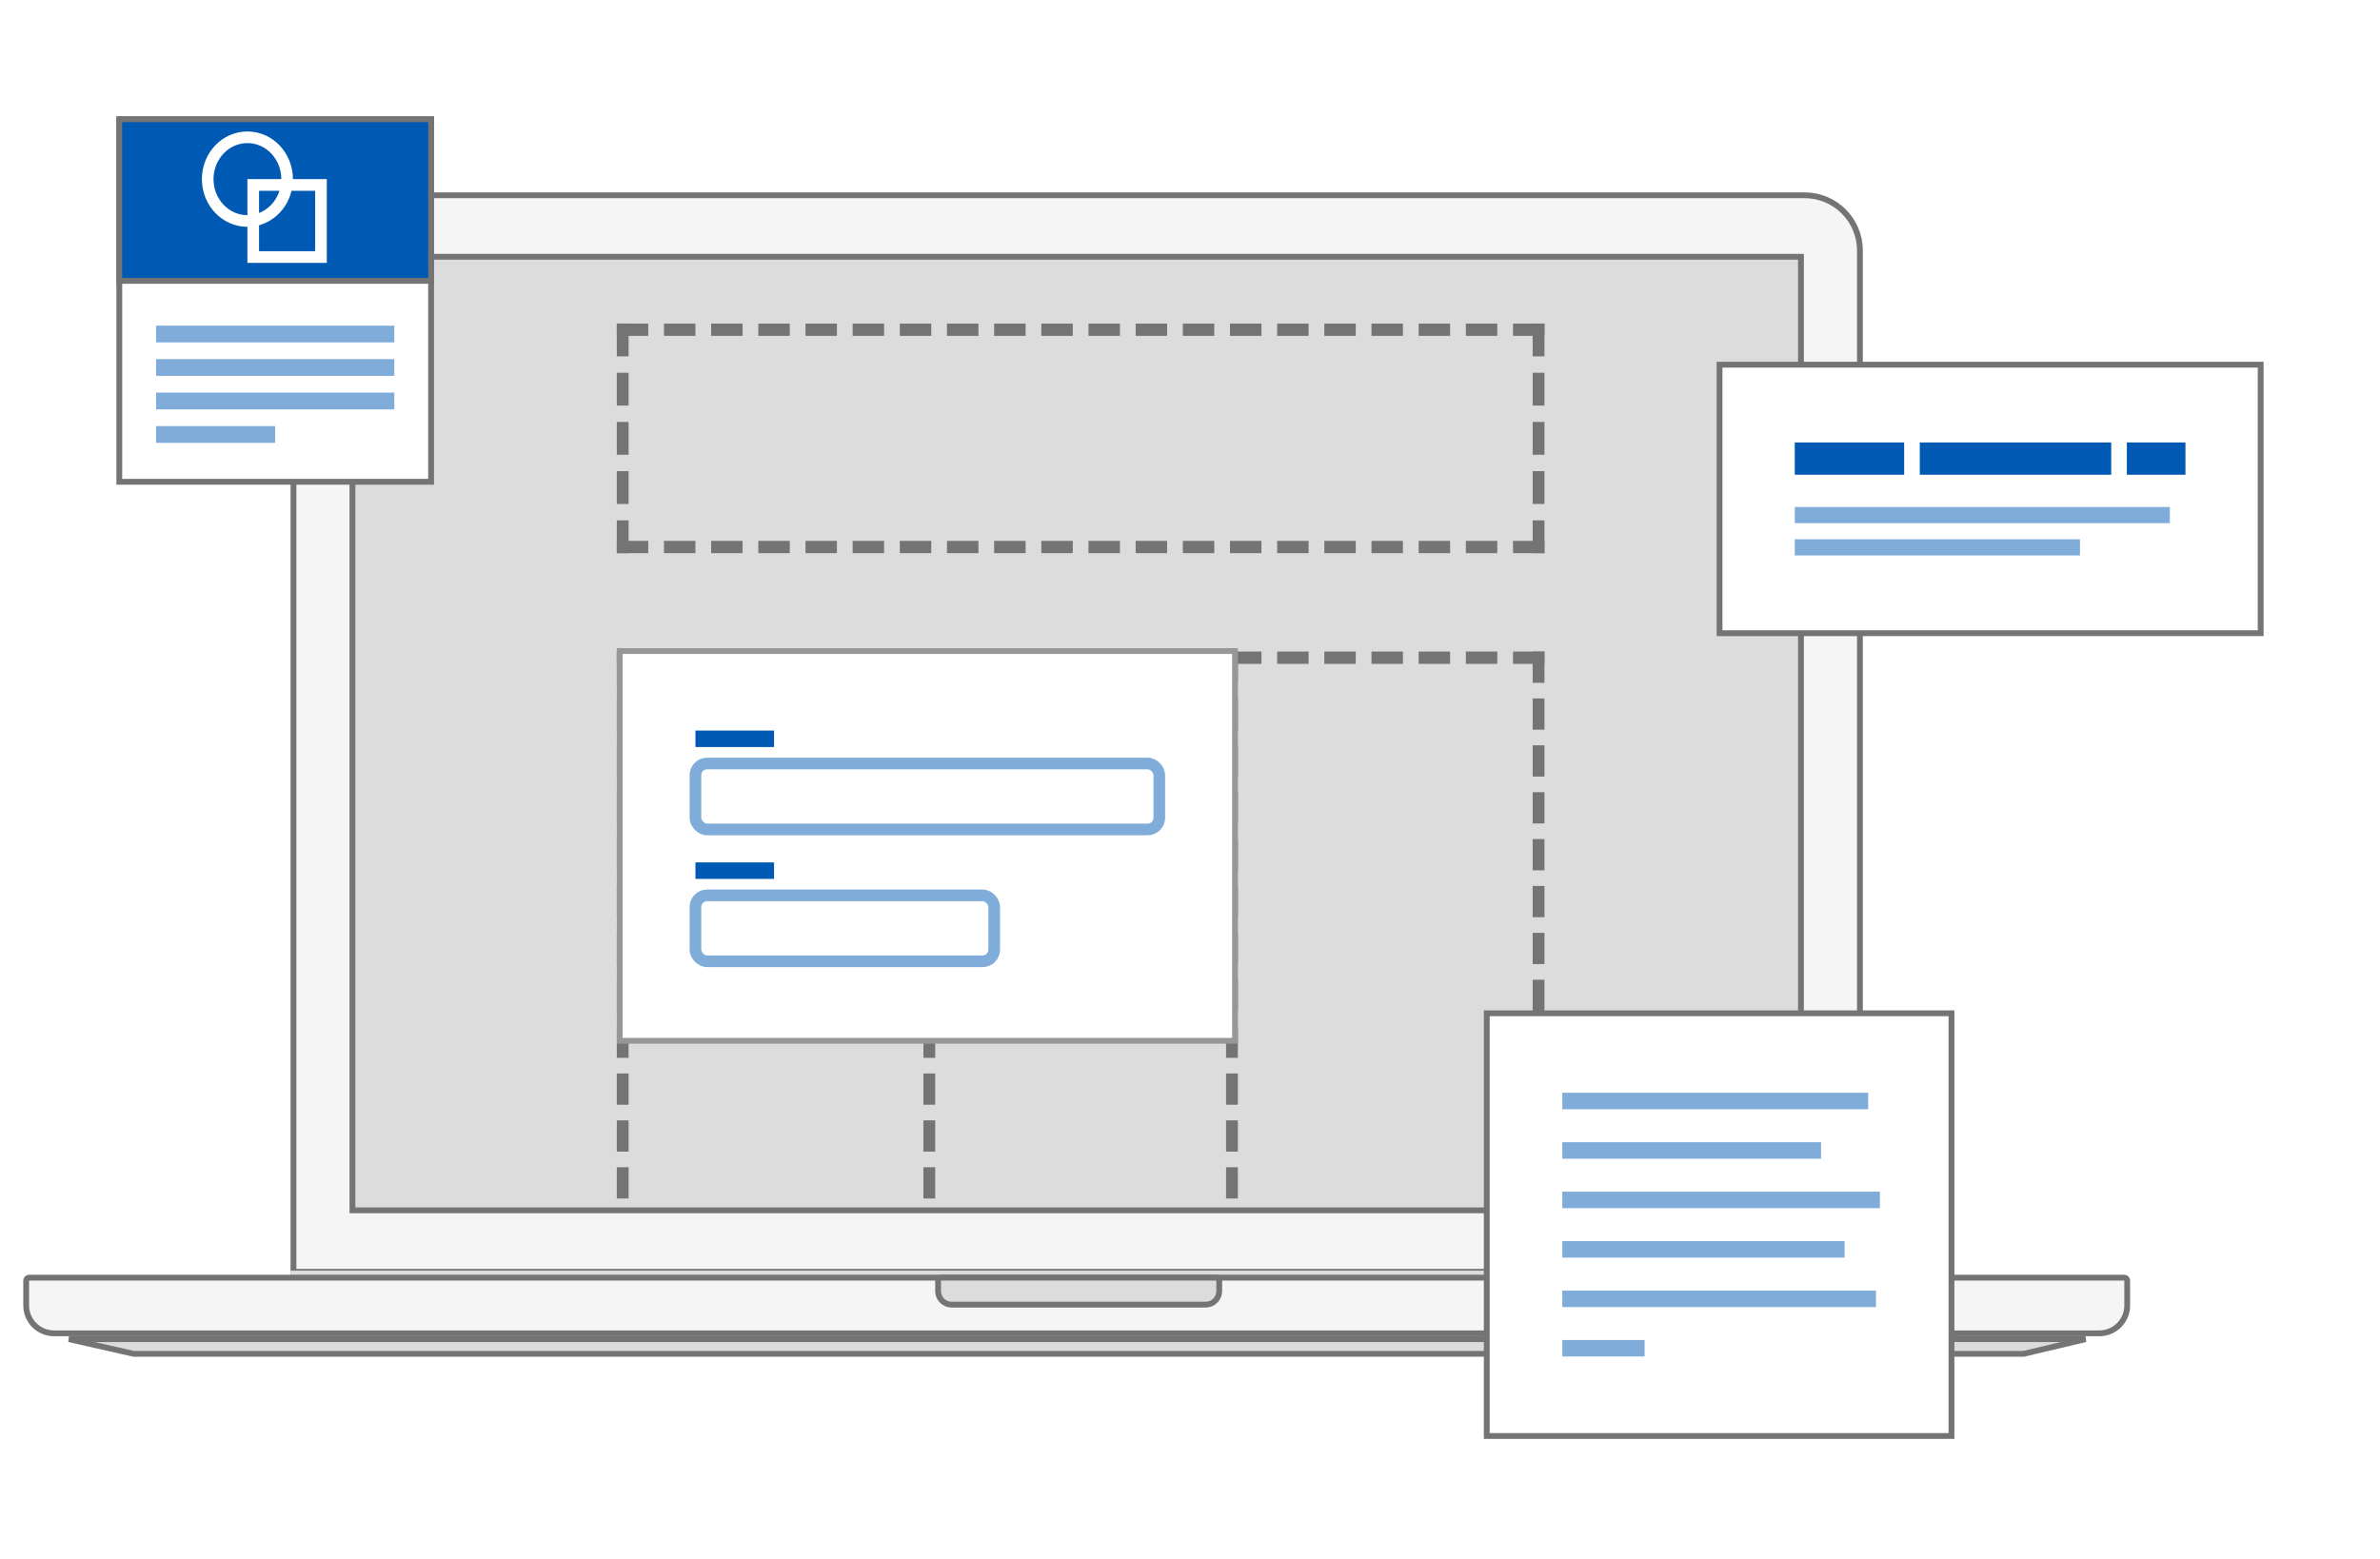 <?xml version="1.0" encoding="UTF-8"?>
<svg width="409px" height="268px" viewBox="0 0 409 268" version="1.1" xmlns="http://www.w3.org/2000/svg" xmlns:xlink="http://www.w3.org/1999/xlink">
    <!-- Generator: Sketch 52.6 (67491) - http://www.bohemiancoding.com/sketch -->
    <title>Forside_illu_virk</title>
    <desc>Created with Sketch.</desc>
    <defs>
        <filter x="-78.2%" y="-67.2%" width="256.4%" height="234.4%" filterUnits="objectBoundingBox" id="filter-1">
            <feOffset dx="0" dy="2" in="SourceAlpha" result="shadowOffsetOuter1"></feOffset>
            <feGaussianBlur stdDeviation="10" in="shadowOffsetOuter1" result="shadowBlurOuter1"></feGaussianBlur>
            <feColorMatrix values="0 0 0 0 0.102   0 0 0 0 0.102   0 0 0 0 0.102  0 0 0 0.24 0" type="matrix" in="shadowBlurOuter1" result="shadowMatrixOuter1"></feColorMatrix>
            <feMerge>
                <feMergeNode in="shadowMatrixOuter1"></feMergeNode>
                <feMergeNode in="SourceGraphic"></feMergeNode>
            </feMerge>
        </filter>
        <filter x="-45.7%" y="-89.6%" width="191.5%" height="279.2%" filterUnits="objectBoundingBox" id="filter-2">
            <feOffset dx="0" dy="2" in="SourceAlpha" result="shadowOffsetOuter1"></feOffset>
            <feGaussianBlur stdDeviation="10" in="shadowOffsetOuter1" result="shadowBlurOuter1"></feGaussianBlur>
            <feColorMatrix values="0 0 0 0 0.102   0 0 0 0 0.102   0 0 0 0 0.102  0 0 0 0.24 0" type="matrix" in="shadowBlurOuter1" result="shadowMatrixOuter1"></feColorMatrix>
            <feMerge>
                <feMergeNode in="shadowMatrixOuter1"></feMergeNode>
                <feMergeNode in="SourceGraphic"></feMergeNode>
            </feMerge>
        </filter>
        <filter x="-53.1%" y="-58.1%" width="206.2%" height="216.2%" filterUnits="objectBoundingBox" id="filter-3">
            <feOffset dx="0" dy="2" in="SourceAlpha" result="shadowOffsetOuter1"></feOffset>
            <feGaussianBlur stdDeviation="10" in="shadowOffsetOuter1" result="shadowBlurOuter1"></feGaussianBlur>
            <feColorMatrix values="0 0 0 0 0.102   0 0 0 0 0.102   0 0 0 0 0.102  0 0 0 0.24 0" type="matrix" in="shadowBlurOuter1" result="shadowMatrixOuter1"></feColorMatrix>
            <feMerge>
                <feMergeNode in="shadowMatrixOuter1"></feMergeNode>
                <feMergeNode in="SourceGraphic"></feMergeNode>
            </feMerge>
        </filter>
    </defs>
    <g id="Forside-illustrationer" stroke="none" stroke-width="1" fill="none" fill-rule="evenodd">
        <g id="Forside_illu_virk" transform="translate(4, 18)">
            <g id="Main-Illustration">
                <g id="Laptop" transform="translate(0, 15.066)">
                    <path d="M46.433,185.549 L315.625,185.549 L315.625,10 C315.625,4.753 311.372,0.5 306.125,0.5 L55.933,0.5 C50.686,0.5 46.433,4.753 46.433,10 L46.433,185.549 Z" id="Rectangle" stroke="#747474" fill="#F5F5F5"></path>
                    <rect id="Rectangle" fill="#DCDCDC" x="45.933" y="185.344" width="270.193" height="1"></rect>
                    <rect id="Rectangle" stroke="#747474" fill="#DCDCDC" x="56.565" y="11.071" width="248.928" height="163.907"></rect>
                    <g id="Dashed-Box" transform="translate(101.998, 22.551)" fill="#747474">
                        <path d="M0,56.379 L5.404,56.379 L5.404,58.493 L0,58.493 L0,56.379 Z M48.635,56.379 L54.039,56.379 L54.039,58.493 L48.635,58.493 L48.635,56.379 Z M97.269,56.379 L102.673,56.379 L102.673,58.493 L97.269,58.493 L97.269,56.379 Z M8.106,56.379 L13.51,56.379 L13.51,58.493 L8.106,58.493 L8.106,56.379 Z M56.74,56.379 L62.144,56.379 L62.144,58.493 L56.74,58.493 L56.74,56.379 Z M105.375,56.379 L110.779,56.379 L110.779,58.493 L105.375,58.493 L105.375,56.379 Z M16.212,56.379 L21.615,56.379 L21.615,58.493 L16.212,58.493 L16.212,56.379 Z M64.846,56.379 L70.25,56.379 L70.25,58.493 L64.846,58.493 L64.846,56.379 Z M113.481,56.379 L118.885,56.379 L118.885,58.493 L113.481,58.493 L113.481,56.379 Z M24.317,56.379 L29.721,56.379 L29.721,58.493 L24.317,58.493 L24.317,56.379 Z M72.952,56.379 L78.356,56.379 L78.356,58.493 L72.952,58.493 L72.952,56.379 Z M121.587,56.379 L126.991,56.379 L126.991,58.493 L121.587,58.493 L121.587,56.379 Z M32.423,56.379 L37.827,56.379 L37.827,58.493 L32.423,58.493 L32.423,56.379 Z M81.058,56.379 L86.462,56.379 L86.462,58.493 L81.058,58.493 L81.058,56.379 Z M129.693,56.379 L135.096,56.379 L135.096,58.493 L129.693,58.493 L129.693,56.379 Z M145.904,56.379 L151.308,56.379 L151.308,58.493 L145.904,58.493 L145.904,56.379 Z M40.529,56.379 L45.933,56.379 L45.933,58.493 L40.529,58.493 L40.529,56.379 Z M89.164,56.379 L94.567,56.379 L94.567,58.493 L89.164,58.493 L89.164,56.379 Z M137.798,56.379 L143.202,56.379 L143.202,58.493 L137.798,58.493 L137.798,56.379 Z M154.01,56.379 L159.414,56.379 L159.414,58.493 L154.01,58.493 L154.01,56.379 Z" id="Combined-Shape"></path>
                        <path d="M0,37.351 L5.404,37.351 L5.404,39.465 L0,39.465 L0,37.351 Z M48.635,37.351 L54.039,37.351 L54.039,39.465 L48.635,39.465 L48.635,37.351 Z M97.269,37.351 L102.673,37.351 L102.673,39.465 L97.269,39.465 L97.269,37.351 Z M8.106,37.351 L13.51,37.351 L13.51,39.465 L8.106,39.465 L8.106,37.351 Z M56.74,37.351 L62.144,37.351 L62.144,39.465 L56.74,39.465 L56.74,37.351 Z M105.375,37.351 L110.779,37.351 L110.779,39.465 L105.375,39.465 L105.375,37.351 Z M16.212,37.351 L21.615,37.351 L21.615,39.465 L16.212,39.465 L16.212,37.351 Z M64.846,37.351 L70.25,37.351 L70.25,39.465 L64.846,39.465 L64.846,37.351 Z M113.481,37.351 L118.885,37.351 L118.885,39.465 L113.481,39.465 L113.481,37.351 Z M24.317,37.351 L29.721,37.351 L29.721,39.465 L24.317,39.465 L24.317,37.351 Z M72.952,37.351 L78.356,37.351 L78.356,39.465 L72.952,39.465 L72.952,37.351 Z M121.587,37.351 L126.991,37.351 L126.991,39.465 L121.587,39.465 L121.587,37.351 Z M32.423,37.351 L37.827,37.351 L37.827,39.465 L32.423,39.465 L32.423,37.351 Z M81.058,37.351 L86.462,37.351 L86.462,39.465 L81.058,39.465 L81.058,37.351 Z M129.693,37.351 L135.096,37.351 L135.096,39.465 L129.693,39.465 L129.693,37.351 Z M145.904,37.351 L151.308,37.351 L151.308,39.465 L145.904,39.465 L145.904,37.351 Z M40.529,37.351 L45.933,37.351 L45.933,39.465 L40.529,39.465 L40.529,37.351 Z M89.164,37.351 L94.567,37.351 L94.567,39.465 L89.164,39.465 L89.164,37.351 Z M137.798,37.351 L143.202,37.351 L143.202,39.465 L137.798,39.465 L137.798,37.351 Z M154.01,37.351 L159.414,37.351 L159.414,39.465 L154.01,39.465 L154.01,37.351 Z" id="Combined-Shape"></path>
                        <path d="M0,0 L5.404,0 L5.404,2.114 L0,2.114 L0,0 Z M48.635,0 L54.039,0 L54.039,2.114 L48.635,2.114 L48.635,0 Z M97.269,0 L102.673,0 L102.673,2.114 L97.269,2.114 L97.269,0 Z M8.106,0 L13.51,0 L13.51,2.114 L8.106,2.114 L8.106,0 Z M56.74,0 L62.144,0 L62.144,2.114 L56.74,2.114 L56.74,0 Z M105.375,0 L110.779,0 L110.779,2.114 L105.375,2.114 L105.375,0 Z M16.212,0 L21.615,0 L21.615,2.114 L16.212,2.114 L16.212,0 Z M64.846,0 L70.25,0 L70.25,2.114 L64.846,2.114 L64.846,0 Z M113.481,0 L118.885,0 L118.885,2.114 L113.481,2.114 L113.481,0 Z M24.317,0 L29.721,0 L29.721,2.114 L24.317,2.114 L24.317,0 Z M72.952,0 L78.356,0 L78.356,2.114 L72.952,2.114 L72.952,0 Z M121.587,0 L126.991,0 L126.991,2.114 L121.587,2.114 L121.587,0 Z M32.423,0 L37.827,0 L37.827,2.114 L32.423,2.114 L32.423,0 Z M81.058,0 L86.462,0 L86.462,2.114 L81.058,2.114 L81.058,0 Z M129.693,0 L135.096,0 L135.096,2.114 L129.693,2.114 L129.693,0 Z M145.904,0 L151.308,0 L151.308,2.114 L145.904,2.114 L145.904,0 Z M40.529,0 L45.933,0 L45.933,2.114 L40.529,2.114 L40.529,0 Z M89.164,0 L94.567,0 L94.567,2.114 L89.164,2.114 L89.164,0 Z M137.798,0 L143.202,0 L143.202,2.114 L137.798,2.114 L137.798,0 Z M154.01,0 L159.414,0 L159.414,2.114 L154.01,2.114 L154.01,0 Z" id="Combined-Shape"></path>
                        <path d="M157.387,56.379 L159.414,56.379 L159.414,61.751 L157.387,61.751 L157.387,56.379 Z M157.387,80.553 L159.414,80.553 L159.414,85.925 L157.387,85.925 L157.387,80.553 Z M157.387,104.728 L159.414,104.728 L159.414,110.1 L157.387,110.1 L157.387,104.728 Z M157.387,128.902 L159.414,128.902 L159.414,134.275 L157.387,134.275 L157.387,128.902 Z M157.387,64.437 L159.414,64.437 L159.414,69.809 L157.387,69.809 L157.387,64.437 Z M157.387,88.611 L159.414,88.611 L159.414,93.984 L157.387,93.984 L157.387,88.611 Z M157.387,112.786 L159.414,112.786 L159.414,118.158 L157.387,118.158 L157.387,112.786 Z M157.387,136.961 L159.414,136.961 L159.414,142.333 L157.387,142.333 L157.387,136.961 Z M157.387,72.495 L159.414,72.495 L159.414,77.867 L157.387,77.867 L157.387,72.495 Z M157.387,96.67 L159.414,96.67 L159.414,102.042 L157.387,102.042 L157.387,96.67 Z M157.387,120.844 L159.414,120.844 L159.414,126.216 L157.387,126.216 L157.387,120.844 Z M157.387,145.019 L159.414,145.019 L159.414,150.391 L157.387,150.391 L157.387,145.019 Z" id="Combined-Shape"></path>
                        <path d="M104.7,56.379 L106.726,56.379 L106.726,61.751 L104.7,61.751 L104.7,56.379 Z M104.7,80.553 L106.726,80.553 L106.726,85.925 L104.7,85.925 L104.7,80.553 Z M104.7,104.728 L106.726,104.728 L106.726,110.1 L104.7,110.1 L104.7,104.728 Z M104.7,128.902 L106.726,128.902 L106.726,134.275 L104.7,134.275 L104.7,128.902 Z M104.7,64.437 L106.726,64.437 L106.726,69.809 L104.7,69.809 L104.7,64.437 Z M104.7,88.611 L106.726,88.611 L106.726,93.984 L104.7,93.984 L104.7,88.611 Z M104.7,112.786 L106.726,112.786 L106.726,118.158 L104.7,118.158 L104.7,112.786 Z M104.7,136.961 L106.726,136.961 L106.726,142.333 L104.7,142.333 L104.7,136.961 Z M104.7,72.495 L106.726,72.495 L106.726,77.867 L104.7,77.867 L104.7,72.495 Z M104.7,96.67 L106.726,96.67 L106.726,102.042 L104.7,102.042 L104.7,96.67 Z M104.7,120.844 L106.726,120.844 L106.726,126.216 L104.7,126.216 L104.7,120.844 Z M104.7,145.019 L106.726,145.019 L106.726,150.391 L104.7,150.391 L104.7,145.019 Z" id="Combined-Shape"></path>
                        <path d="M52.688,56.379 L54.714,56.379 L54.714,61.751 L52.688,61.751 L52.688,56.379 Z M52.688,80.553 L54.714,80.553 L54.714,85.925 L52.688,85.925 L52.688,80.553 Z M52.688,104.728 L54.714,104.728 L54.714,110.1 L52.688,110.1 L52.688,104.728 Z M52.688,128.902 L54.714,128.902 L54.714,134.275 L52.688,134.275 L52.688,128.902 Z M52.688,64.437 L54.714,64.437 L54.714,69.809 L52.688,69.809 L52.688,64.437 Z M52.688,88.611 L54.714,88.611 L54.714,93.984 L52.688,93.984 L52.688,88.611 Z M52.688,112.786 L54.714,112.786 L54.714,118.158 L52.688,118.158 L52.688,112.786 Z M52.688,136.961 L54.714,136.961 L54.714,142.333 L52.688,142.333 L52.688,136.961 Z M52.688,72.495 L54.714,72.495 L54.714,77.867 L52.688,77.867 L52.688,72.495 Z M52.688,96.67 L54.714,96.67 L54.714,102.042 L52.688,102.042 L52.688,96.67 Z M52.688,120.844 L54.714,120.844 L54.714,126.216 L52.688,126.216 L52.688,120.844 Z M52.688,145.019 L54.714,145.019 L54.714,150.391 L52.688,150.391 L52.688,145.019 Z" id="Combined-Shape"></path>
                        <path d="M0,56.379 L2.026,56.379 L2.026,61.751 L0,61.751 L0,56.379 Z M0,80.553 L2.026,80.553 L2.026,85.925 L0,85.925 L0,80.553 Z M0,104.728 L2.026,104.728 L2.026,110.1 L0,110.1 L0,104.728 Z M0,128.902 L2.026,128.902 L2.026,134.275 L0,134.275 L0,128.902 Z M0,64.437 L2.026,64.437 L2.026,69.809 L0,69.809 L0,64.437 Z M0,88.611 L2.026,88.611 L2.026,93.984 L0,93.984 L0,88.611 Z M0,112.786 L2.026,112.786 L2.026,118.158 L0,118.158 L0,112.786 Z M0,136.961 L2.026,136.961 L2.026,142.333 L0,142.333 L0,136.961 Z M0,72.495 L2.026,72.495 L2.026,77.867 L0,77.867 L0,72.495 Z M0,96.67 L2.026,96.67 L2.026,102.042 L0,102.042 L0,96.67 Z M0,120.844 L2.026,120.844 L2.026,126.216 L0,126.216 L0,120.844 Z M0,145.019 L2.026,145.019 L2.026,150.391 L0,150.391 L0,145.019 Z" id="Combined-Shape-Copy"></path>
                        <path d="M0,0 L2.026,0 L2.026,5.638 L0,5.638 L0,0 Z M0,25.37 L2.026,25.37 L2.026,31.008 L0,31.008 L0,25.37 Z M0,8.457 L2.026,8.457 L2.026,14.095 L0,14.095 L0,8.457 Z M0,33.827 L2.026,33.827 L2.026,39.465 L0,39.465 L0,33.827 Z M0,16.914 L2.026,16.914 L2.026,22.551 L0,22.551 L0,16.914 Z" id="Combined-Shape-Copy-3"></path>
                        <path d="M157.387,0 L159.414,0 L159.414,5.638 L157.387,5.638 L157.387,0 Z M157.387,25.37 L159.414,25.37 L159.414,31.008 L157.387,31.008 L157.387,25.37 Z M157.387,8.457 L159.414,8.457 L159.414,14.095 L157.387,14.095 L157.387,8.457 Z M157.387,33.827 L159.414,33.827 L159.414,39.465 L157.387,39.465 L157.387,33.827 Z M157.387,16.914 L159.414,16.914 L159.414,22.551 L157.387,22.551 L157.387,16.914 Z" id="Combined-Shape-Copy-4"></path>
                    </g>
                    <path d="M1,186.549 C0.724,186.549 0.5,186.773 0.5,187.049 L0.5,191.335 C0.5,193.978 2.643,196.12 5.285,196.12 L356.773,196.12 C359.416,196.12 361.558,193.978 361.558,191.335 L361.558,187.049 C361.558,186.773 361.334,186.549 361.058,186.549 L1,186.549 Z" id="Rectangle" stroke="#747474" fill="#F5F5F5"></path>
                    <path d="M157.712,186.549 C157.436,186.549 157.212,186.773 157.212,187.049 L157.212,188.868 C157.212,190.149 158.25,191.187 159.531,191.187 L203.203,191.187 C204.484,191.187 205.522,190.149 205.522,188.868 L205.522,187.049 C205.522,186.773 205.298,186.549 205.022,186.549 L157.712,186.549 Z" id="Rectangle" stroke="#747474" fill="#DCDCDC"></path>
                    <path d="M7.842,197.12 L18.969,199.644 L343.762,199.644 L354.405,197.12 L7.842,197.12 Z" id="Rectangle-Copy" stroke="#747474" fill="#DCDCDC"></path>
                </g>
                <g id="Card" filter="url(#filter-1)" transform="translate(16, 0)">
                    <rect id="Rectangle-6" stroke="#747474" fill="#FFFFFF" fill-rule="nonzero" x="0.5" y="0.5" width="53.584" height="62.316"></rect>
                    <rect id="Rectangle-6" stroke="#747474" fill="#0059B3" fill-rule="nonzero" x="0.5" y="0.5" width="53.584" height="27.78"></rect>
                    <g id="Group-3" transform="translate(15.693, 3.597)" stroke="#FFFFFF" stroke-width="2">
                        <path d="M7.451,8.567 L7.451,20.213 L19.841,20.213 L19.841,8.567 L7.451,8.567 Z" id="Rectangle" transform="translate(13.646, 14.39) rotate(-270) translate(-13.646, -14.39) "></path>
                        <ellipse id="Oval" cx="6.823" cy="7.195" rx="6.823" ry="7.195"></ellipse>
                    </g>
                    <polygon id="Rectangle-6" fill="#7FACD9" fill-rule="nonzero" points="6.823 35.975 47.761 35.975 47.761 38.853 6.823 38.853"></polygon>
                    <polygon id="Rectangle-6" fill="#7FACD9" fill-rule="nonzero" points="6.823 41.731 47.761 41.731 47.761 44.609 6.823 44.609"></polygon>
                    <polygon id="Rectangle-6" fill="#7FACD9" fill-rule="nonzero" points="6.823 47.487 47.761 47.487 47.761 50.365 6.823 50.365"></polygon>
                    <polygon id="Rectangle-6-Copy" fill="#7FACD9" fill-rule="nonzero" points="6.823 53.243 27.292 53.243 27.292 56.121 6.823 56.121"></polygon>
                </g>
                <g id="Card" filter="url(#filter-2)" transform="translate(291, 42.185)">
                    <rect id="White_BG" stroke="#747474" fill="#FFFFFF" x="0.5" y="0.5" width="92.996" height="46.158"></rect>
                    <rect id="Rectangle-15" fill="#7FACD9" fill-rule="nonzero" x="13.428" y="24.966" width="64.455" height="2.774"></rect>
                    <rect id="Rectangle-15-Copy-4" fill="#7FACD9" fill-rule="nonzero" x="13.428" y="30.514" width="49.012" height="2.774"></rect>
                    <rect id="Rectangle-15-Copy" fill="#0059B3" fill-rule="nonzero" x="13.428" y="13.87" width="18.799" height="5.548"></rect>
                    <rect id="Rectangle-15-Copy-2" fill="#0059B3" fill-rule="nonzero" x="70.497" y="13.87" width="10.071" height="5.548"></rect>
                    <rect id="Rectangle-15-Copy-3" fill="#0059B3" fill-rule="nonzero" x="34.913" y="13.87" width="32.899" height="5.548"></rect>
                </g>
                <g id="Card" transform="translate(102, 93.41)">
                    <rect id="White_BG" stroke="#979797" fill="#FFFFFF" x="0.5" y="0.5" width="105.737" height="66.992"></rect>
                    <rect id="Rectangle-15-Copy-6" fill="#0059B3" fill-rule="nonzero" x="13.511" y="14.165" width="13.511" height="2.833"></rect>
                    <rect id="Rectangle-15-Copy-7" fill="#0059B3" fill-rule="nonzero" x="13.511" y="36.829" width="13.511" height="2.833"></rect>
                    <rect id="Rectangle-15" stroke="#7FACD9" stroke-width="2" fill-rule="nonzero" x="13.511" y="19.831" width="79.715" height="11.332" rx="2"></rect>
                    <rect id="Rectangle-15-Copy-8" stroke="#7FACD9" stroke-width="2" fill-rule="nonzero" x="13.511" y="42.495" width="51.342" height="11.332" rx="2"></rect>
                </g>
                <g id="Card" filter="url(#filter-3)" transform="translate(251, 153.674)">
                    <rect id="White_BG" stroke="#747474" fill="#FFFFFF" x="0.5" y="0.5" width="79.861" height="72.659"></rect>
                    <rect id="Rectangle-15" fill="#7FACD9" fill-rule="nonzero" x="13.477" y="31.163" width="54.581" height="2.833"></rect>
                    <rect id="Rectangle-15-Copy-5" fill="#7FACD9" fill-rule="nonzero" x="13.477" y="22.664" width="44.473" height="2.833"></rect>
                    <rect id="Rectangle-15-Copy-6" fill="#7FACD9" fill-rule="nonzero" x="13.477" y="14.165" width="52.56" height="2.833"></rect>
                    <rect id="Rectangle-15-Copy-4" fill="#7FACD9" fill-rule="nonzero" x="13.477" y="39.662" width="48.516" height="2.833"></rect>
                    <rect id="Rectangle-15-Copy-7" fill="#7FACD9" fill-rule="nonzero" x="13.477" y="48.161" width="53.907" height="2.833"></rect>
                    <rect id="Rectangle-15-Copy-8" fill="#7FACD9" fill-rule="nonzero" x="13.477" y="56.66" width="14.151" height="2.833"></rect>
                </g>
            </g>
        </g>
    </g>
</svg>